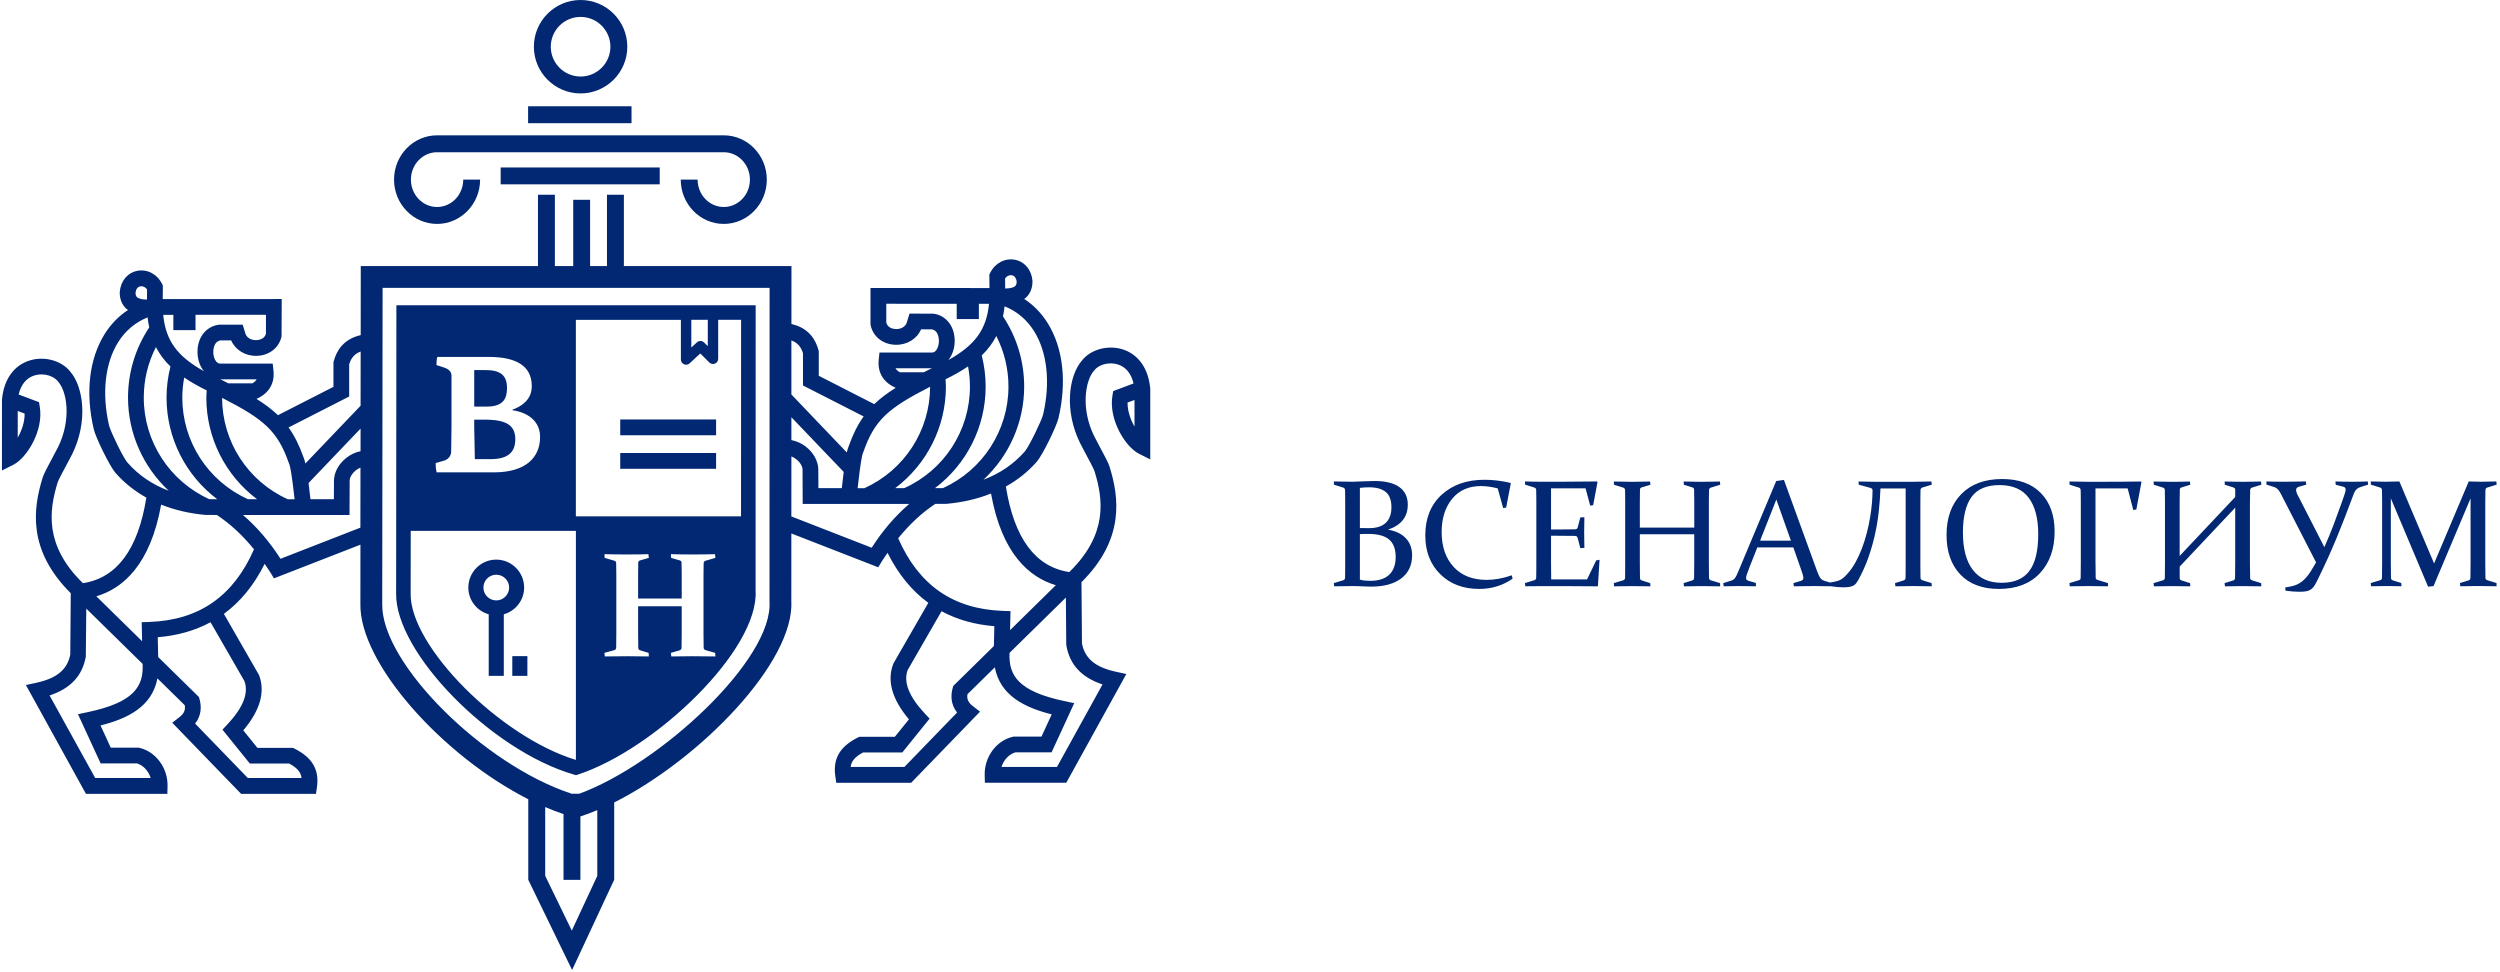 <?xml version="1.0" encoding="UTF-8"?> <svg xmlns="http://www.w3.org/2000/svg" width="671" height="261" viewBox="0 0 671 261" fill="none"> <path fill-rule="evenodd" clip-rule="evenodd" d="M136.08 104.14C136.08 100.72 134.33 99.32 130.21 99.32H127.28V109.13H130.65C135.16 109.13 136.08 106.89 136.08 104.14ZM110.22 159.28L110.24 142.49H154.57V203.94C154.566 203.944 154.561 203.947 154.556 203.948C154.549 203.95 154.541 203.95 154.53 203.95C134.23 197.77 109.94 173.39 110.22 159.28ZM185.55 85.83H189.97V92.91L188.99 91.93C188.46 91.4 187.6 91.38 187.05 91.89L185.55 93.28V85.83ZM198.89 138.58L198.91 85.84H192.76V96.3C192.76 96.87 192.42 97.38 191.9 97.59C191.38 97.81 190.78 97.69 190.38 97.29L187.96 94.87L185.1 97.52C184.84 97.76 184.5 97.89 184.15 97.89C183.96 97.89 183.77 97.85 183.59 97.77C183.08 97.55 182.75 97.05 182.75 96.49V85.85H154.56V138.59H198.89V138.58ZM132.57 126.78H117.2C116.98 125.95 116.93 125.16 116.93 124.29L119.08 123.67C120.08 123.41 121.05 122.58 121.09 121.26L121.18 114.6V100.8C121.18 99.58 120.13 98.96 119.21 98.65L117.15 97.99C117.15 97.07 117.2 96.46 117.37 95.8H131.21C138.48 95.8 142.73 98.17 142.73 103.64C142.73 107.41 139.84 109.11 137.56 109.95C137.532 109.978 137.543 110.031 137.553 110.074C137.555 110.084 137.557 110.093 137.558 110.102C137.559 110.109 137.56 110.115 137.56 110.12C139.84 110.38 144.96 111.92 144.96 117.26C144.97 122.75 141.16 126.78 132.57 126.78ZM106.39 81.93H202.82L202.8 158.45C203.81 174.46 175.76 201.12 155.18 207.87L154.61 208.06L154.03 207.89C131.88 201.49 106.01 175.12 106.32 159.24L106.39 81.93ZM137.5 181.4H141.55V176.11H137.5V181.4ZM129.75 157.7C129.75 159.6 131.29 161.15 133.2 161.15C135.1 161.15 136.65 159.6 136.65 157.7C136.65 155.8 135.11 154.25 133.2 154.25C131.29 154.25 129.75 155.8 129.75 157.7ZM140.68 157.7C140.68 153.57 137.32 150.2 133.19 150.2C129.06 150.2 125.7 153.56 125.7 157.7C125.7 161.13 128.02 163.99 131.17 164.88V181.4H135.22V164.88C138.36 163.99 140.68 161.12 140.68 157.7ZM166.47 125.83V121.59H192.2V125.83H166.47ZM166.47 116.82V112.58H192.2V116.82H166.47ZM177.07 44.94H134.38V49.48H177.07V44.94ZM117.31 60.1C110.94 60.1 105.76 54.77 105.76 48.21C105.76 41.66 110.94 36.32 117.31 36.32H194.26C200.63 36.32 205.81 41.65 205.81 48.21C205.81 54.77 200.63 60.1 194.26 60.1C187.89 60.1 182.71 54.77 182.71 48.21H187.24C187.24 52.27 190.39 55.56 194.26 55.56C198.13 55.56 201.28 52.27 201.28 48.21C201.28 44.16 198.13 40.86 194.26 40.86H117.31C113.44 40.86 110.29 44.16 110.29 48.21C110.29 52.27 113.44 55.56 117.31 55.56C121.18 55.56 124.33 52.27 124.33 48.21H128.86C128.86 54.77 123.68 60.1 117.31 60.1ZM169.5 28.53H141.74V33.07H169.5V28.53ZM155.83 4.54C160.24 4.54 163.83 8.13 163.83 12.54C163.83 16.95 160.24 20.54 155.83 20.54C151.42 20.54 147.83 16.95 147.83 12.54C147.83 8.13 151.42 4.54 155.83 4.54ZM155.83 25.08C162.74 25.08 168.37 19.45 168.37 12.54C168.37 5.63 162.75 0 155.83 0C148.92 0 143.29 5.63 143.29 12.54C143.29 19.45 148.92 25.08 155.83 25.08ZM304.5 114.49C303.43 112.62 302.6 110.26 302.64 108.04L304.5 107.35V114.49ZM295.92 183.7L283.69 205.85H268.8C269.39 203.98 270.79 202.44 272.52 201.93H282.24L288.32 188.73L285.73 188.18C273.27 185.56 270.68 181.26 270.96 175.23L286.08 160.39L286.18 172.95L286.22 173.31C287.13 178.43 290.31 181.85 295.92 183.7ZM255.85 184.11L255.7 184.66C255.19 186.48 255.08 188.95 256.88 191.25L242.74 205.85H228.31C228.49 204.39 229.35 203.2 231.63 201.97H242.17L249.51 192.88L248.25 191.54C243.97 186.95 242.45 183.13 243.6 179.87L252.71 164.05C256.86 166.3 261.59 167.64 266.88 168.07L266.76 173.39L255.85 184.11ZM241.07 144.47C246.61 157.08 255.8 163.47 269.14 163.96L271.22 164.03L271.1 169.13L283.38 157.07C276.28 154.96 268.88 148.65 265.99 132.46C262.4 133.89 258.43 134.84 254.04 135.23L253.85 135.24H251.04C247.37 137.66 244.06 140.79 241.07 144.47ZM233.96 147.01L212.4 138.61L212.41 122.51C212.84 122.69 213.27 122.91 213.67 123.22C214.7 124.01 215.37 125.11 215.4 125.96L215.44 135.25H244.04C240.27 138.49 236.9 142.42 233.96 147.01ZM206.53 161.39C207.62 176.95 177.22 205.06 155.47 213.04H153.44C129.84 205.32 102.27 178.01 102.59 162.09L102.69 77.27H206.56L206.53 161.18V161.39ZM160.31 235.09L153.47 249.77L146.33 235.07V216.62C147.97 217.32 149.62 217.96 151.25 218.5V236.16H155.78V219.14C157.27 218.65 158.78 218.08 160.31 217.44V235.09ZM75.29 149.98C72.35 145.39 68.98 141.46 65.21 138.22H93.81L93.85 128.98C93.87 128.08 94.55 126.98 95.57 126.19C95.95 125.9 96.35 125.69 96.75 125.51L96.73 141.62L75.29 149.98ZM40.11 166.93C53.45 166.44 62.63 160.05 68.17 147.44C65.18 143.76 61.87 140.63 58.2 138.22L55.2 138.21C50.81 137.82 46.84 136.87 43.25 135.44C40.36 151.63 32.95 157.95 25.86 160.05L38.14 172.1L38.03 167L40.11 166.93ZM65.62 182.83C66.78 186.09 65.26 189.91 60.97 194.5L59.71 195.84L67.05 204.93H77.61C79.9 206.16 80.76 207.35 80.93 208.81H66.51L52.37 194.21C54.17 191.91 54.06 189.44 53.55 187.62L53.39 187.08L42.46 176.35L42.34 171.03C47.63 170.6 52.36 169.25 56.51 167.01L65.62 182.83ZM23.53 191.14L20.93 191.69L27.01 204.89H36.73C38.46 205.39 39.86 206.94 40.44 208.81H25.55L13.31 186.66C18.91 184.82 22.1 181.4 23.03 176.27L23.16 163.35L38.28 178.19C38.58 184.23 35.99 188.52 23.53 191.14ZM34.18 124.12C33.07 122.86 29.64 115.77 29.28 114.22C27.29 105.67 28.17 97.53 31.69 91.88C33.64 88.75 36.36 86.48 39.62 85.19C39.72 86.12 39.87 87.01 40.05 87.88C36.34 93.47 34.36 99.96 34.36 106.71C34.36 116.36 38.46 125.36 45.29 131.72C40.88 130.06 37.19 127.55 34.18 124.12ZM37.65 76.85C38.17 76.75 38.92 76.93 39.47 77.7L39.45 80.41C37.73 80.4 37.04 79.99 36.8 79.78L36.794 79.775C36.681 79.672 36.4 79.417 36.37 78.62C36.47 77.63 36.93 76.99 37.65 76.85ZM71.38 89.58V84.5H52.48V88.6H46.53V84.51H43.81C44.48 91.35 47.48 95.59 54.72 99.62C53.74 98.41 53.12 96.78 53.02 94.91C52.82 90.8 55.16 87.62 58.73 87.16L59 87.14H65.14L65.81 89.35C66.13 90.71 67.53 91.34 68.76 91.29C69.28 91.28 70.94 91.14 71.38 89.58ZM67.74 102.88H61.27C61.028 102.754 60.785 102.63 60.541 102.505L60.54 102.505C60.3 102.382 60.057 102.259 59.81 102.13C59.739 102.097 59.67 102.066 59.603 102.035L59.603 102.034C59.444 101.961 59.292 101.89 59.13 101.82H68.89C68.65 102.23 68.27 102.58 67.74 102.88ZM66.57 133.99H68.99C60.54 127.63 55.38 117.61 55.38 106.72C55.38 106.235 55.413 105.756 55.447 105.274C55.458 105.11 55.47 104.945 55.48 104.78C53.18 103.66 51.19 102.52 49.44 101.33C49.12 103.1 48.93 104.91 48.93 106.73C48.93 118.51 55.84 129.16 66.57 133.99ZM56.2 133.99H58.31C49.86 127.63 44.7 117.61 44.7 106.72C44.7 103.89 45.06 101.09 45.75 98.37C44.1 96.78 42.82 95.05 41.85 93.16C39.71 97.34 38.59 101.96 38.59 106.73C38.58 118.47 45.5 129.16 56.2 133.99ZM77.52 124.27C74.49 115.64 70.83 112.52 59.61 106.78C59.63 118.54 66.54 129.17 77.25 134H79.07C78.32 127.2 77.87 125.09 77.64 124.54L77.52 124.27ZM93.72 106.42V97.79C94.24 96.03 95.22 94.94 96.8 94.35L96.78 108.9L81.97 124.4C81.8 123.68 81.64 123.13 81.47 122.75C80.33 119.52 79.03 116.94 77.45 114.73L93.72 106.42ZM96.77 121.1L96.78 115.03L82.82 129.64C82.98 130.89 83.15 132.33 83.33 133.99H89.61L89.64 128.91C89.7 126.68 90.96 124.43 93.01 122.85C94.15 121.94 95.45 121.38 96.77 121.1ZM215.52 94.82V103.46L231.8 111.77C230.22 113.98 228.92 116.56 227.78 119.79C227.61 120.17 227.45 120.72 227.28 121.44L212.41 105.88V91.37C214 91.95 215 93.04 215.52 94.82ZM212.41 111.99V118.12C213.75 118.38 215.08 118.95 216.27 119.87C218.31 121.45 219.57 123.7 219.63 125.88L219.66 131.01H225.94C226.12 129.35 226.29 127.91 226.45 126.66L212.41 111.99ZM249.64 103.8C238.43 109.54 234.76 112.65 231.73 121.3L231.6 121.61C231.38 122.12 230.94 124.22 230.19 131.03H232.01C242.71 126.19 249.62 115.57 249.64 103.8ZM241.5 99.91C240.97 99.61 240.6 99.27 240.36 98.85H250.12C250.033 98.89 249.948 98.93 249.863 98.97C249.691 99.05 249.52 99.13 249.34 99.21C248.86 99.45 248.42 99.67 247.96 99.91H241.5ZM250.52 84.19L244.11 84.17L243.65 85.67L243.44 86.38C243.12 87.74 241.71 88.37 240.49 88.32C239.98 88.31 238.32 88.17 237.88 86.61V81.53L256.78 81.54V85.63H262.73V81.54H265.45C264.78 88.36 261.79 92.6 254.55 96.63C255.51 95.42 256.14 93.8 256.23 91.94C256.43 87.84 254.08 84.65 250.52 84.19ZM271.59 73.88C272.31 74.02 272.78 74.66 272.88 75.65C272.85 76.446 272.563 76.708 272.452 76.809L272.45 76.81C272.21 77.02 271.52 77.43 269.79 77.44L269.77 74.73C270.32 73.96 271.07 73.78 271.59 73.88ZM264.55 103.75C264.55 114.63 259.38 124.66 250.94 131.02H253.05C263.76 126.19 270.67 115.5 270.67 103.75C270.67 98.98 269.54 94.36 267.41 90.18C266.44 92.07 265.16 93.79 263.5 95.39C264.18 98.11 264.55 100.91 264.55 103.75ZM253.78 101.8C253.79 101.962 253.801 102.125 253.813 102.287C253.846 102.775 253.88 103.262 253.88 103.75C253.88 114.63 248.71 124.66 240.27 131.02H242.69C253.42 126.19 260.33 115.54 260.33 103.75C260.33 101.92 260.15 100.12 259.82 98.34C258.07 99.54 256.07 100.68 253.78 101.8ZM277.57 88.92C275.62 85.79 272.9 83.51 269.63 82.22C269.53 83.16 269.38 84.04 269.2 84.91C272.91 90.5 274.89 96.99 274.89 103.75C274.89 113.39 270.8 122.4 263.96 128.76C268.37 127.09 272.06 124.58 275.07 121.16C276.18 119.89 279.61 112.81 279.97 111.26C281.96 102.71 281.09 94.56 277.57 88.92ZM6.61 111.01C6.65 113.24 5.83 115.58 4.76 117.46V110.31L6.61 111.01ZM308.72 104.29L308.73 104.47V123.31L305.66 121.76C302.05 119.93 297.49 112.58 298.58 106.17L298.78 104.97L304.24 102.92C303.62 100.23 302.13 98.43 299.95 97.79C297.42 97.04 294.8 98 293.74 99.36L293.64 99.48C291.31 102.07 290.01 109.6 293.66 117.02C293.91 117.53 294.4 118.45 294.95 119.48C296.48 122.33 297.5 124.27 297.77 125.14C300.4 133.55 301.91 144.68 290.27 156.26L290.4 172.73C291.2 176.77 294.02 179.11 299.53 180.3L302.31 180.9L286.19 210.09H264.34L264.29 208.03C264.17 203.22 267.38 198.81 271.76 197.77L272 197.71H279.53L282.28 191.74C275.09 189.93 268.45 186.74 267.01 179.11L259.67 186.32C259.44 187.64 259.89 188.58 261.16 189.56L263.04 191.01L244.55 210.1H224.45L224.19 208.28C223.53 203.63 225.44 200.36 230.19 197.98L230.64 197.76H240.17L243.96 193.07C239.44 187.72 238.02 182.74 239.73 178.24L239.87 177.94L249.16 161.8C244.71 158.55 241.06 154.07 238.22 148.38C238.047 148.638 237.872 148.89 237.697 149.142L237.696 149.144C237.335 149.664 236.976 150.182 236.64 150.74L235.72 152.26L212.4 143.18L212.39 161.12C213.43 177.69 187.76 203.86 164.85 215.38V236.12L153.55 260.35L141.79 236.14V214.52C118.78 202.84 96.41 177.98 96.73 162.06L96.74 146.19L73.53 155.23L72.61 153.7C72.299 153.184 71.966 152.704 71.633 152.224C71.43 151.931 71.227 151.639 71.03 151.34C68.19 157.03 64.54 161.51 60.09 164.76L69.53 181.2C71.24 185.7 69.82 190.69 65.3 196.03L69.09 200.72H78.63L79.08 200.95C83.82 203.33 85.73 206.6 85.07 211.25L84.81 213.07H64.71L46.23 193.98L48.1 192.53C49.37 191.55 49.82 190.61 49.59 189.29L42.25 182.08C40.81 189.71 34.17 192.91 26.98 194.71L29.73 200.68H37.26L37.5 200.74C41.88 201.79 45.09 206.2 44.97 211.01L44.92 213.07H23.07L6.95 183.86L9.73 183.26C15.24 182.07 18.06 179.73 18.86 175.69L18.99 159.22C7.35 147.63 8.85 136.5 11.48 128.09C11.75 127.22 12.77 125.29 14.3 122.43C14.85 121.4 15.34 120.48 15.6 119.97C19.24 112.55 17.95 105.02 15.61 102.44L15.51 102.32C14.45 100.96 11.83 100 9.3 100.75C7.12 101.4 5.63 103.19 5.01 105.89L10.47 107.94L10.67 109.14C11.76 115.55 7.2 122.91 3.59 124.74L0.52 126.29L0.53 107.27C1 101.84 3.75 98 8.1 96.71C12.02 95.55 16.51 96.8 18.8 99.68C22.44 103.78 23.66 113.17 19.39 121.86C19.13 122.39 18.61 123.36 18.03 124.44L17.982 124.531C17.161 126.06 15.706 128.772 15.51 129.37C13.09 137.12 11.97 146.39 22.1 156.37L22.26 156.52C31.36 155.15 37.07 147.44 39.28 133.56C36.14 131.81 33.36 129.61 31 126.92C29.42 125.13 25.67 117.39 25.16 115.19C22.88 105.41 23.92 96.34 28.09 89.65C29.76 86.98 31.89 84.82 34.37 83.19C34.31 83.145 34.245 83.108 34.18 83.07C34.115 83.032 34.05 82.995 33.99 82.95C33.15 82.21 32.15 80.85 32.13 78.57V78.48L32.14 78.39C32.36 75.45 34.2 73.21 36.84 72.69C39.52 72.17 42.18 73.57 43.49 76.19L43.71 76.64L43.68 80.27L75.61 80.26L75.57 90.26C74.92 93.36 72.21 95.47 68.83 95.51C65.8 95.58 63.14 93.89 62.05 91.37H59.16C57.16 91.72 57.24 94.39 57.25 94.7C57.32 96.08 57.98 97.56 59.06 97.59H73.2L73.4 99.48C73.76 102.81 72.25 105.45 69.16 106.91L68.84 107.06C71.08 108.46 72.97 109.87 74.6 111.44L89.5 103.83V97.23L89.57 96.97C90.29 94.23 92.15 90.99 96.81 89.95L96.83 71.42H144.39V52.26H148.93V71.41H153.85V53.62H158.38V71.41H162.91V52.26H167.45V71.41H212.43L212.42 86.97C217.11 88.01 218.97 91.26 219.69 94L219.76 94.26V100.86L234.65 108.47C236.28 106.9 238.17 105.49 240.41 104.09L240.09 103.94C237 102.49 235.49 99.85 235.85 96.51L236.05 94.62H250.25C251.27 94.59 251.93 93.11 252 91.73C252.01 91.42 252.09 88.76 250.1 88.4H247.21C246.13 90.93 243.47 92.6 240.43 92.54C237.04 92.5 234.33 90.39 233.68 87.29L233.64 86.86V77.3L265.57 77.31L265.54 73.68L265.77 73.23C267.07 70.61 269.74 69.2 272.42 69.72C275.05 70.24 276.9 72.47 277.12 75.42V75.51V75.6C277.1 77.88 276.1 79.24 275.26 79.98C275.198 80.037 275.126 80.077 275.053 80.118C274.998 80.149 274.942 80.181 274.89 80.22C277.37 81.85 279.5 84.01 281.17 86.68C285.34 93.36 286.39 102.43 284.1 112.21C283.59 114.41 279.83 122.15 278.26 123.94C275.9 126.63 273.12 128.83 269.98 130.58C272.18 144.46 277.9 152.17 287 153.54L287.16 153.38C297.28 143.4 296.17 134.13 293.74 126.38C293.54 125.78 292.04 122.97 291.23 121.46C290.64 120.37 290.13 119.4 289.87 118.87C285.6 110.18 286.81 100.79 290.46 96.69C292.75 93.81 297.24 92.56 301.16 93.72C305.49 95.01 308.25 98.86 308.72 104.29ZM130.08 112.63H127.28V114.69L127.45 123.23H131.74C136.07 123.23 138.31 121.57 138.31 117.93C138.31 114.25 136.08 112.63 130.08 112.63ZM529.49 152.94C527.73 150.63 526.85 147.29 526.85 142.93C526.85 138.66 527.63 135.47 529.18 133.36C530.73 131.25 533.22 130.2 536.66 130.2C540.2 130.2 542.82 131.34 544.51 133.61C546.21 135.88 547.06 139.12 547.06 143.35C547.06 147.85 546.26 151.16 544.66 153.26C543.07 155.37 540.6 156.42 537.24 156.42C533.84 156.42 531.26 155.26 529.49 152.94ZM547.52 153.84C550.15 151.02 551.46 147.3 551.46 142.67C551.46 138.31 550.23 134.87 547.78 132.35C545.33 129.83 541.86 128.57 537.37 128.57C532.7 128.57 529.05 129.92 526.41 132.62C523.77 135.31 522.45 138.97 522.45 143.6C522.45 148.05 523.68 151.57 526.13 154.17C528.58 156.77 532.04 158.07 536.52 158.07C541.23 158.07 544.9 156.65 547.52 153.84ZM404.25 136.24L403.45 136.36L401.98 131.08C400.32 130.66 398.82 130.46 397.47 130.46C394.2 130.46 391.62 131.6 389.75 133.89C387.88 136.18 386.94 139.15 386.94 142.8C386.94 146.71 388.01 149.83 390.15 152.15C392.29 154.48 395.25 155.64 399.04 155.64C401.16 155.64 403.4 155.23 405.76 154.41L405.98 155.32C403.35 157.15 400.36 158.07 397.04 158.07C392.72 158.07 389.22 156.75 386.56 154.11C383.89 151.47 382.55 148 382.55 143.69C382.55 139.1 384.02 135.46 386.95 132.78C389.89 130.1 393.71 128.77 398.42 128.77C400.68 128.77 402.99 129.04 405.36 129.59L405.5 129.75L404.25 136.24ZM358 129.22C359.73 129.27 361.41 129.3 363.07 129.3C363.69 129.27 364.71 129.23 366.11 129.18C367.51 129.13 368.45 129.1 368.94 129.1C371.87 129.1 374.09 129.65 375.6 130.74C377.1 131.83 377.85 133.4 377.85 135.44C377.85 138.73 376.08 140.97 372.54 142.16C374.61 142.51 376.2 143.28 377.33 144.47C378.45 145.66 379.01 147.18 379.01 149.03C379.01 151.71 378.04 153.78 376.09 155.25C374.15 156.72 371.45 157.45 367.99 157.45C367.31 157.45 366.57 157.43 365.76 157.38C364.96 157.33 364.06 157.3 363.07 157.3C361.45 157.3 359.78 157.32 358.08 157.36L358 156.5L360.47 155.76C360.81 155.66 360.98 155.46 361.01 155.14C361.013 154.991 361.016 154.837 361.02 154.677C361.03 154.265 361.04 153.818 361.04 153.35C361.05 152.69 361.05 151.95 361.05 151.15V134.88C361.05 134.2 361.05 133.59 361.04 133.04C361.03 132.49 361.02 131.99 361.01 131.55C361 131.2 360.84 130.97 360.53 130.87L358.04 130.09L358 129.22ZM364.99 143.36V155.55C365.39 155.7 365.85 155.79 366.38 155.83C366.91 155.87 367.39 155.89 367.82 155.89C370.04 155.89 371.72 155.34 372.87 154.25C374.02 153.15 374.6 151.56 374.6 149.47C374.6 147.38 374.02 145.83 372.85 144.82C371.68 143.81 369.8 143.3 367.2 143.3C366.45 143.29 365.71 143.31 364.99 143.36ZM364.99 141.73C365.81 141.74 366.65 141.75 367.5 141.75C369.47 141.75 370.95 141.27 371.95 140.32C372.96 139.36 373.46 137.97 373.46 136.16C373.46 134.25 372.95 132.87 371.92 132.04C370.89 131.2 369.41 130.79 367.47 130.79C367.12 130.79 366.74 130.8 366.33 130.82C365.92 130.84 365.47 130.88 364.99 130.94V141.73ZM419.16 129.3H414.28C412.68 129.3 411.02 129.28 409.3 129.22L409.34 130.08L411.83 130.86C412.14 130.96 412.3 131.19 412.31 131.54C412.319 131.924 412.327 132.354 412.336 132.823L412.34 133.03C412.35 133.58 412.35 134.19 412.35 134.87V151.14C412.35 151.94 412.35 152.68 412.34 153.34C412.34 153.808 412.33 154.255 412.32 154.666L412.314 154.936L412.312 155.04L412.31 155.13C412.28 155.45 412.11 155.65 411.77 155.75L409.3 156.49L409.38 157.35C411.08 157.32 412.75 157.31 414.37 157.31H419.15C422.08 157.31 425.28 157.33 428.74 157.37L428.88 157.23L429.32 150.25L428.42 150.41L425.97 155.51H416.34C416.31 154.06 416.3 152.6 416.3 151.11V143.8H418.11C419.51 143.8 421.08 143.81 422.82 143.84C423.12 143.85 423.33 144.03 423.44 144.38L424.16 147.13L425.25 147.05C425.21 145.2 425.19 143.84 425.19 142.97C425.19 142.08 425.21 140.7 425.25 138.83L424.16 138.87L423.46 141.56C423.36 141.89 423.13 142.06 422.78 142.07C421.07 142.1 419.52 142.11 418.13 142.11H416.3V131.06H425.56L426.81 135.72L427.61 135.58L428.77 129.38L428.65 129.22C425.32 129.27 422.15 129.3 419.16 129.3ZM440.13 143.4V151.14C440.13 152.72 440.14 154.05 440.17 155.12C440.18 155.48 440.35 155.72 440.69 155.8L442.92 156.51L442.98 157.37C441.38 157.33 439.8 157.31 438.2 157.31C436.61 157.31 434.95 157.33 433.23 157.37L433.15 156.51L435.62 155.77C435.97 155.66 436.15 155.46 436.17 155.15C436.2 154.07 436.2 152.73 436.2 151.16V134.89C436.2 133.55 436.19 132.45 436.17 131.56C436.16 131.21 435.99 130.98 435.68 130.88L433.19 130.1L433.15 129.24C434.88 129.29 436.53 129.32 438.13 129.32C439.73 129.32 441.32 129.29 442.88 129.24L442.98 130.1L440.69 130.8C440.35 130.88 440.18 131.09 440.17 131.42C440.14 132.39 440.13 133.52 440.13 134.81V141.6H454.74V134.81C454.74 133.52 454.73 132.39 454.7 131.42C454.69 131.08 454.51 130.88 454.17 130.8L451.94 130.1L451.9 129.24C453.54 129.29 455.15 129.32 456.73 129.32C458.33 129.32 459.96 129.29 461.63 129.24L461.71 130.1L459.18 130.88C458.87 130.99 458.71 131.22 458.7 131.56C458.67 132.44 458.66 133.55 458.66 134.89V151.16C458.66 152.73 458.67 154.07 458.7 155.15C458.71 155.46 458.89 155.66 459.24 155.77L461.66 156.51L461.7 157.37C459.93 157.33 458.25 157.31 456.65 157.31C455.05 157.31 453.5 157.33 451.97 157.37L451.89 156.51L454.16 155.8C454.5 155.71 454.67 155.48 454.69 155.12C454.72 154.05 454.73 152.72 454.73 151.14V143.4H440.13ZM487.72 153.33L478.81 128.81L476.73 129.11L466.48 153.57C466.19 154.28 465.92 154.8 465.68 155.14C465.44 155.48 465.07 155.72 464.56 155.88L462.53 156.5L462.63 157.36C464.11 157.32 465.45 157.3 466.66 157.3C467.86 157.3 469.41 157.32 471.31 157.36L471.27 156.46L469.41 155.92C469.15 155.84 468.96 155.75 468.83 155.63C468.71 155.52 468.65 155.35 468.65 155.12C468.65 154.86 468.73 154.52 468.89 154.07C469.05 153.63 469.27 153.03 469.55 152.28L471.66 146.93H481.33L483.22 152.31L483.309 152.571L483.398 152.829L483.399 152.83C483.567 153.318 483.705 153.72 483.81 154.05C483.94 154.48 484.02 154.83 484.02 155.1C484.02 155.34 483.96 155.52 483.85 155.63C483.73 155.74 483.54 155.84 483.27 155.94L481.37 156.5L481.45 157.36C483.52 157.32 485.32 157.3 486.85 157.3C488.258 157.3 489.78 157.318 491.409 157.353C492.643 157.544 493.734 157.64 494.69 157.64C495.39 157.64 495.95 157.6 496.4 157.52C496.84 157.44 497.21 157.32 497.5 157.15C497.79 156.99 498.03 156.77 498.21 156.52C498.39 156.27 498.58 155.97 498.78 155.64C499.84 153.71 500.72 151.74 501.44 149.73C502.15 147.72 502.74 145.68 503.2 143.62C503.67 141.56 504.02 139.48 504.25 137.38C504.48 135.28 504.64 133.19 504.72 131.1H511.48V151.13C511.48 151.94 511.48 152.66 511.47 153.32C511.47 153.794 511.46 154.236 511.45 154.645V154.646L511.445 154.88L511.442 155.009L511.44 155.11C511.43 155.46 511.26 155.69 510.92 155.79L508.63 156.5L508.71 157.36C510.24 157.32 511.82 157.3 513.42 157.3C515.03 157.3 516.72 157.32 518.49 157.36L518.44 156.5L516.03 155.76C515.67 155.65 515.48 155.45 515.47 155.14C515.456 154.775 515.452 154.376 515.447 153.947L515.444 153.638C515.443 153.543 515.441 153.447 515.44 153.35C515.44 153.182 515.439 153.01 515.438 152.833C515.438 152.675 515.436 152.513 515.435 152.347V152.346V152.345C515.434 152.117 515.432 151.884 515.431 151.643C515.43 151.482 515.43 151.317 515.43 151.15V135.44V135.426C515.43 134.631 515.43 133.906 515.44 133.26C515.444 133.015 515.447 132.779 515.451 132.551C515.457 132.164 515.464 131.803 515.47 131.47C515.51 131.15 515.69 130.94 516.03 130.83L518.49 130.09L518.39 129.23C516.68 129.28 515.02 129.31 513.42 129.31H503.13C502.08 129.31 500.65 129.28 498.84 129.23L498.88 130.09L501.95 130.93C502.38 131.05 502.59 131.26 502.59 131.57C502.59 132.61 502.53 133.77 502.43 135.04C502.32 136.31 502.15 137.62 501.92 138.98C501.69 140.33 501.4 141.72 501.03 143.12C500.66 144.53 500.23 145.89 499.73 147.21C499.22 148.54 498.64 149.79 498 150.96C497.35 152.13 496.61 153.16 495.8 154.06C495.48 154.42 495.19 154.71 494.94 154.94C494.69 155.17 494.42 155.36 494.15 155.52C493.88 155.67 493.58 155.8 493.25 155.91C492.92 156.01 492.52 156.11 492.04 156.19L491.19 156.351L489.81 155.94C489.29 155.79 488.9 155.54 488.63 155.21C488.36 154.88 488.06 154.25 487.72 153.33ZM480.68 145.12H472.41L476.77 134.07L480.68 145.12ZM562.44 151.14C562.44 152.72 562.45 154.02 562.48 155.04C562.49 155.36 562.66 155.57 563 155.66L565.77 156.5L565.81 157.36C563.87 157.32 562.11 157.3 560.51 157.3C558.91 157.3 557.25 157.32 555.52 157.36L555.44 156.5L557.91 155.76C558.26 155.65 558.44 155.45 558.45 155.14C558.48 154.06 558.49 152.72 558.49 151.15V134.88C558.49 134.2 558.49 133.59 558.48 133.04C558.474 132.713 558.468 132.403 558.462 132.114C558.458 131.916 558.454 131.728 558.45 131.55C558.44 131.2 558.28 130.97 557.97 130.87L555.48 130.09L555.44 129.23C557.17 129.28 558.82 129.31 560.42 129.31H565.14C568.43 129.31 571.6 129.28 574.65 129.23L574.77 129.39L573.39 136.75L572.58 136.89L571.06 131.08H562.43V151.14H562.44ZM585.03 155.12V152.07L599.93 136.26V151.15L599.89 155.12C599.88 155.48 599.71 155.71 599.37 155.8L597.08 156.51L597.18 157.37C598.7 157.33 600.27 157.31 601.87 157.31C603.48 157.31 605.16 157.33 606.94 157.37L606.9 156.51L604.48 155.77C604.13 155.66 603.95 155.46 603.94 155.15C603.9 154.07 603.88 152.73 603.88 151.16V134.89C603.88 133.55 603.9 132.44 603.94 131.56C603.95 131.22 604.11 130.99 604.42 130.88L606.95 130.1L606.87 129.24C605.19 129.29 603.55 129.32 601.95 129.32C600.33 129.32 598.71 129.29 597.08 129.24L597.14 130.1L599.37 130.81C599.75 130.92 599.93 131.12 599.93 131.43V133.4L585.02 149.21V134.82C585.02 133.53 585.03 132.4 585.06 131.43C585.07 131.09 585.24 130.89 585.58 130.81L587.87 130.1L587.77 129.24C586.21 129.29 584.62 129.32 583.01 129.32C581.41 129.32 579.76 129.29 578.03 129.24L578.07 130.1L580.56 130.88C580.87 130.98 581.03 131.21 581.04 131.56C581.07 132.45 581.08 133.55 581.08 134.89V151.16C581.08 152.73 581.07 154.07 581.04 155.15C581.03 155.46 580.85 155.66 580.5 155.77L578.03 156.51L578.11 157.37C579.84 157.33 581.5 157.31 583.1 157.31C584.7 157.31 586.29 157.33 587.88 157.37L587.82 156.51L585.59 155.8C585.21 155.7 585.03 155.47 585.03 155.12ZM626.83 129.22C628.28 129.27 629.75 129.3 631.25 129.3C632.72 129.3 634.14 129.27 635.52 129.22L635.6 130.08L633.57 130.72C633.28 130.81 633.03 130.93 632.82 131.07C632.61 131.21 632.43 131.39 632.27 131.58C632.12 131.78 631.98 132.02 631.85 132.29C631.72 132.56 631.6 132.89 631.48 133.26L631.348 133.611L631.333 133.65C630.655 135.453 629.992 137.213 629.33 138.93C628.62 140.77 627.89 142.59 627.15 144.39C626.4 146.19 625.62 147.98 624.81 149.78C623.99 151.57 623.15 153.38 622.25 155.2C621.89 155.95 621.57 156.56 621.3 157.02C621.03 157.48 620.72 157.85 620.37 158.12C620.01 158.39 619.59 158.58 619.1 158.68C618.61 158.78 617.96 158.83 617.16 158.83C616.01 158.83 614.76 158.73 613.43 158.54L613.35 157.68L614.62 157.44C615.53 157.28 616.31 157.02 616.97 156.65C617.62 156.28 618.21 155.82 618.73 155.27C619.26 154.72 619.74 154.08 620.19 153.36C620.64 152.63 621.12 151.83 621.64 150.96L612.55 133.26C612.462 133.084 612.374 132.919 612.291 132.762L612.287 132.755C612.259 132.703 612.232 132.651 612.205 132.601C612.187 132.567 612.169 132.534 612.152 132.501C612.124 132.446 612.096 132.393 612.07 132.34C611.92 132.06 611.76 131.81 611.58 131.59C611.41 131.37 611.21 131.18 610.99 131.02C610.77 130.86 610.49 130.73 610.15 130.64L608.33 130.08L608.29 129.22C609.52 129.27 611.16 129.3 613.21 129.3C614.81 129.3 616.71 129.27 618.91 129.22L618.99 130.08L617.11 130.62C616.55 130.76 616.27 131.06 616.27 131.52C616.27 131.84 616.38 132.23 616.6 132.69C616.83 133.16 617.09 133.68 617.42 134.27L623.86 146.85C624.82 144.71 625.67 142.62 626.43 140.6C627.179 138.573 627.908 136.566 628.637 134.559L628.64 134.55C628.96 133.65 629.19 132.98 629.34 132.5C629.49 132.03 629.57 131.66 629.57 131.4C629.57 131.18 629.52 131.02 629.41 130.89C629.3 130.77 629.12 130.68 628.85 130.61L626.91 130.11L626.83 129.22ZM666.02 129.3C665.01 129.3 663.87 129.27 662.61 129.22L653.31 151.23L643.99 129.22C642.75 129.27 641.55 129.3 640.4 129.3C639.4 129.3 638.04 129.27 636.31 129.22L636.35 130.08L638.84 130.86C639.15 130.96 639.31 131.19 639.32 131.54C639.35 132.43 639.36 133.53 639.36 134.87V151.14C639.36 152.71 639.35 154.05 639.32 155.13C639.31 155.44 639.13 155.64 638.78 155.75L636.31 156.49L636.39 157.35C638.11 157.31 639.5 157.29 640.55 157.29C641.63 157.29 642.96 157.31 644.55 157.35L644.51 156.49L642.26 155.78C641.92 155.69 641.75 155.46 641.74 155.08C641.71 154.03 641.7 152.7 641.7 151.13V133.76L651.7 157.47L653.16 157.31L663.1 133.76V151.13C663.1 152.7 663.09 154.03 663.06 155.08C663.05 155.46 662.88 155.69 662.56 155.78L660.25 156.49L660.33 157.35C661.86 157.31 663.43 157.29 665.02 157.29C666.64 157.29 668.33 157.31 670.09 157.35L670.06 156.49L667.65 155.75C667.29 155.64 667.1 155.44 667.09 155.13C667.06 154.05 667.05 152.71 667.05 151.14V134.87C667.05 133.53 667.06 132.42 667.09 131.54C667.1 131.2 667.26 130.97 667.57 130.86L670.1 130.08L670.02 129.22C668.34 129.27 667.01 129.3 666.02 129.3ZM171.27 170V162.73H182.97V170C182.97 171.54 182.96 172.82 182.93 173.86C182.91 174.22 182.75 174.45 182.42 174.54L180.07 175.23L180.17 176.19C181.74 176.15 183.63 176.13 185.83 176.13C188.08 176.13 190.14 176.15 192.01 176.19L191.95 175.23L189.41 174.51C189.07 174.4 188.89 174.2 188.86 173.9C188.83 172.84 188.82 171.54 188.82 170V154.4C188.82 153.09 188.83 152.01 188.86 151.15C188.89 150.81 189.05 150.59 189.35 150.5L192.01 149.74L191.91 148.74C190.13 148.79 188.14 148.82 185.94 148.82C183.68 148.82 181.73 148.79 180.07 148.74L180.13 149.74L182.42 150.4C182.75 150.5 182.92 150.7 182.93 151.01C182.96 151.95 182.97 153.05 182.97 154.31V160.64H171.27V154.31C171.27 153.05 171.28 151.95 171.31 151.01C171.33 150.69 171.49 150.49 171.82 150.4L174.15 149.74L174.03 148.74C172.44 148.79 170.51 148.82 168.25 148.82C166.05 148.82 164.05 148.79 162.23 148.74L162.29 149.74L164.91 150.5C165.21 150.6 165.37 150.81 165.38 151.15C165.41 152.01 165.42 153.09 165.42 154.4V170C165.42 171.54 165.41 172.84 165.38 173.9C165.36 174.2 165.19 174.4 164.85 174.51L162.23 175.23L162.33 176.19C164.15 176.15 166.18 176.13 168.43 176.13C170.62 176.13 172.53 176.15 174.15 176.19L174.09 175.23L171.82 174.54C171.49 174.45 171.32 174.22 171.31 173.86C171.28 172.83 171.27 171.54 171.27 170Z" fill="#022874"></path> </svg> 